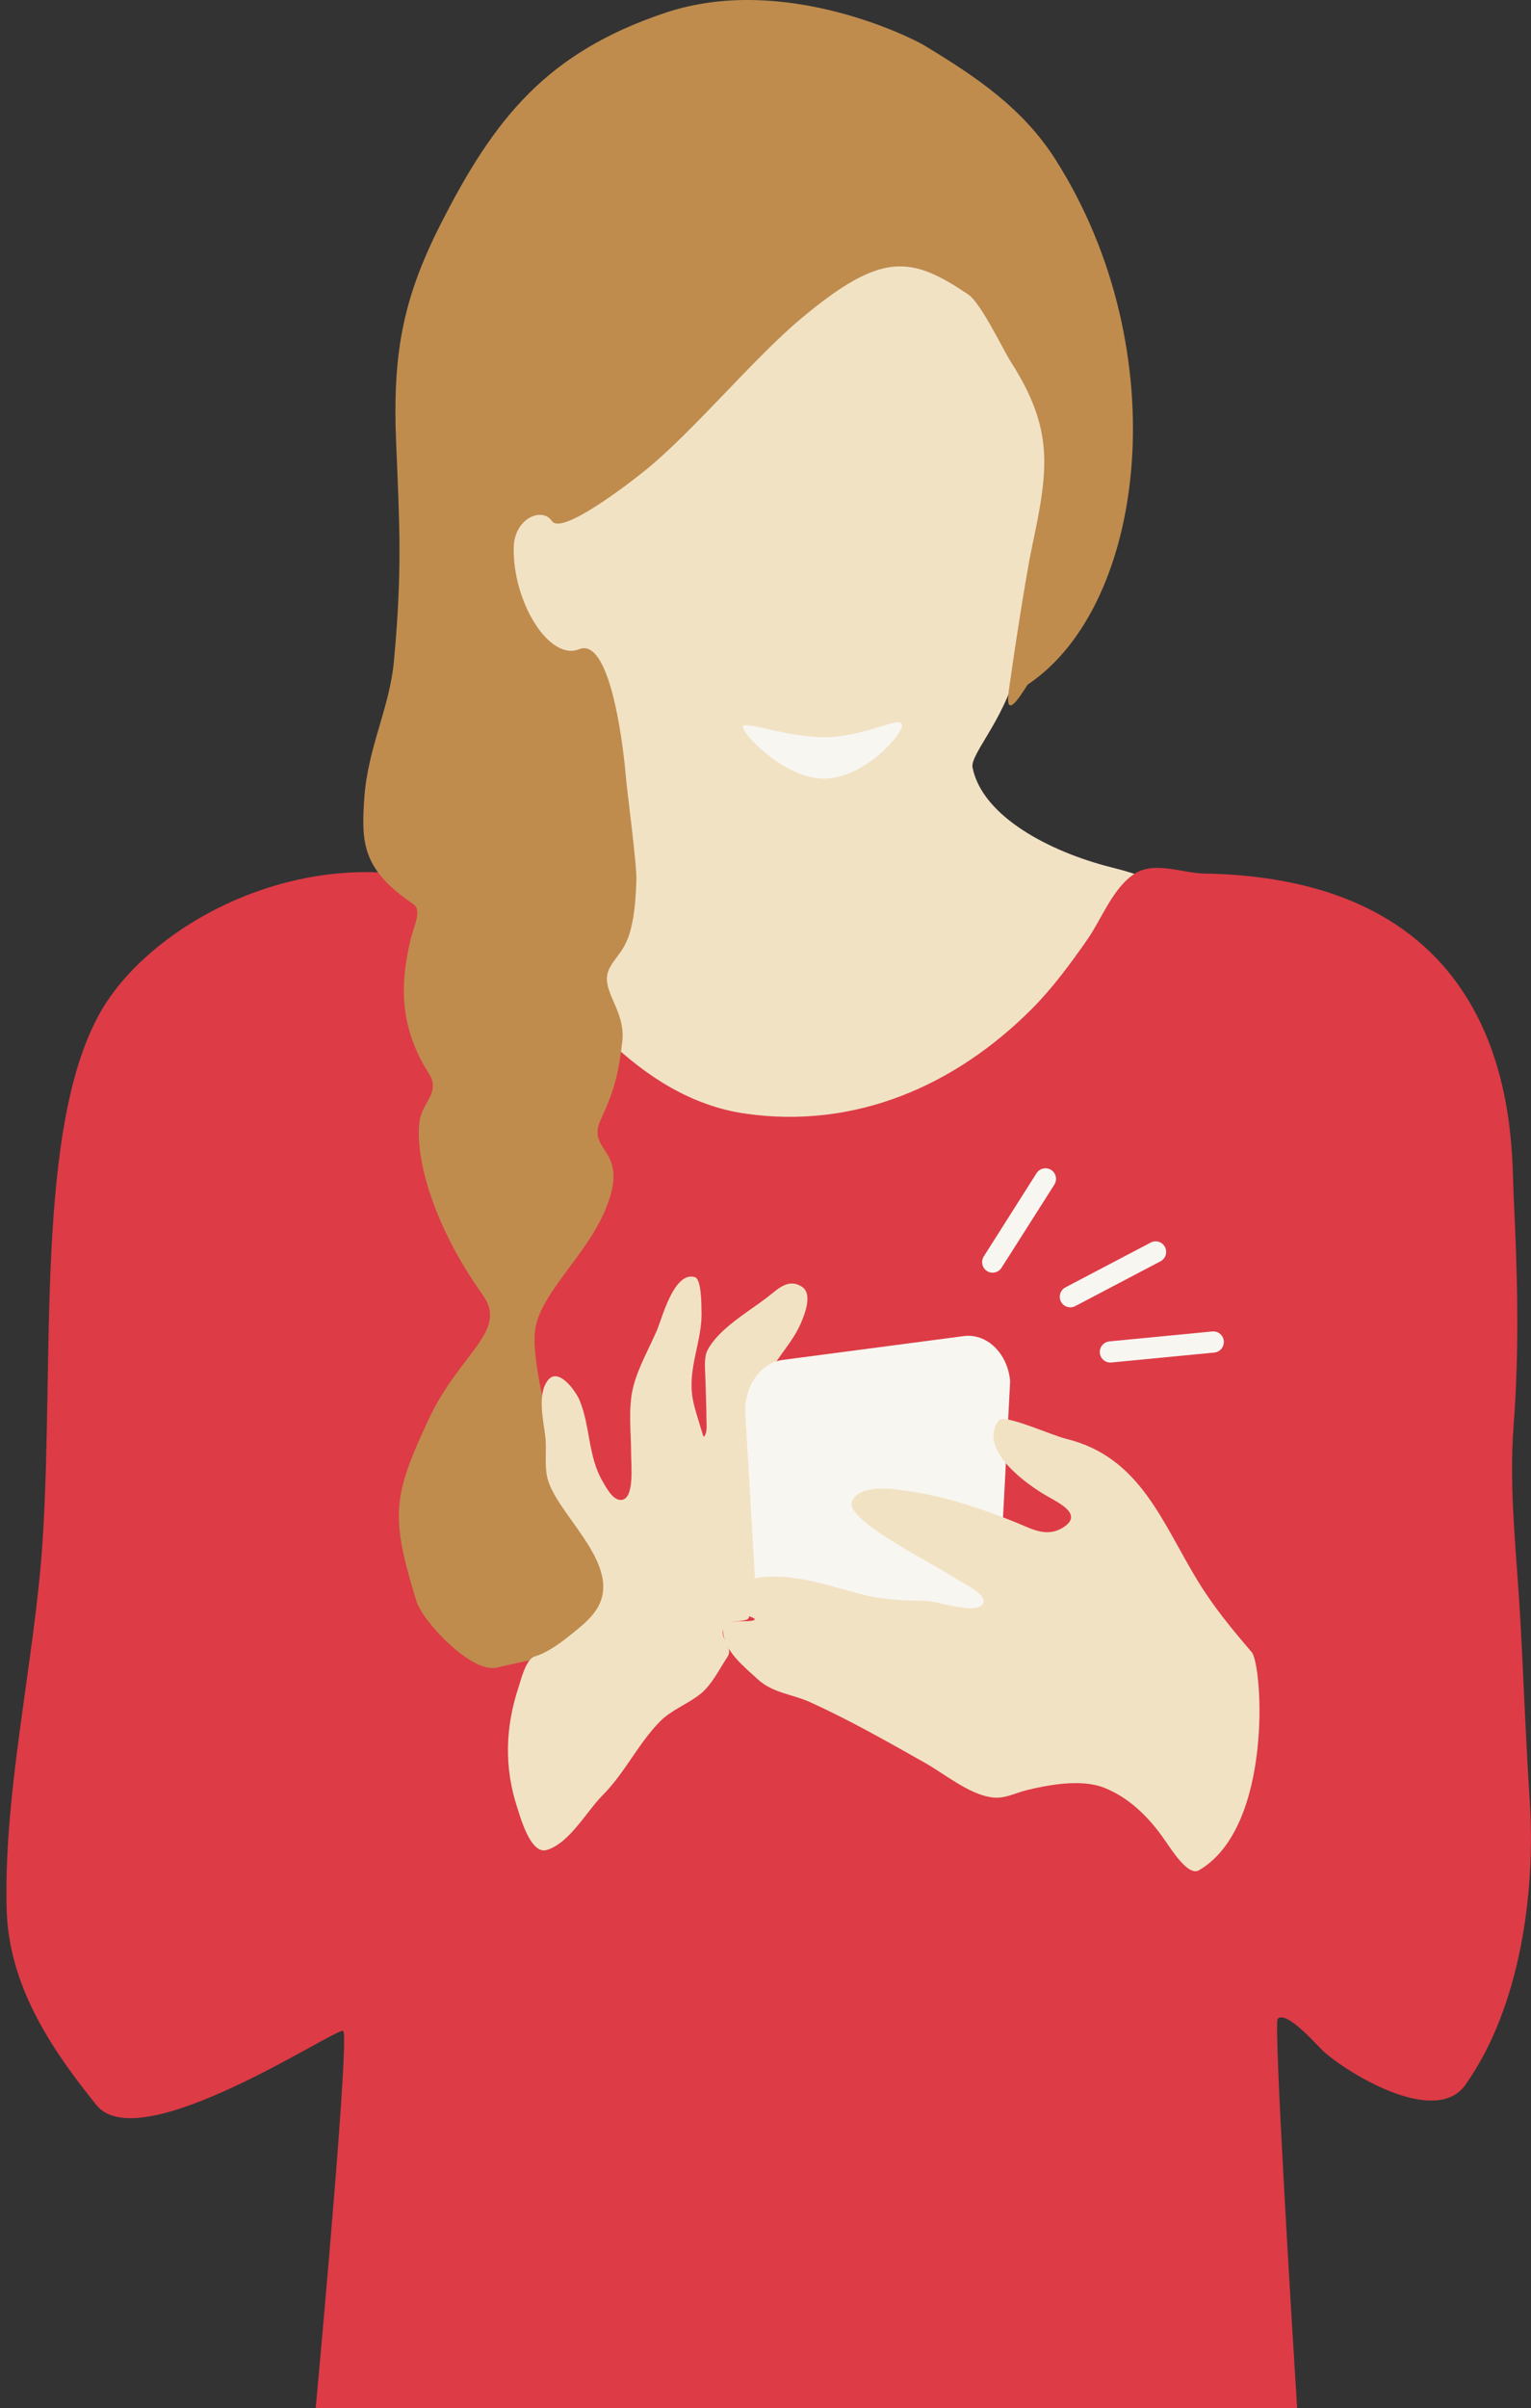 <svg id="e8fzvehIF4X1" xmlns="http://www.w3.org/2000/svg" xmlns:xlink="http://www.w3.org/1999/xlink" viewBox="0 0 236 371" shape-rendering="geometricPrecision" text-rendering="geometricPrecision"><rect x="0" y="0" width="236" height="371" fill="#333333" stroke="none"/><style><![CDATA[#e8fzvehIF4X9 {animation: e8fzvehIF4X9_c_o 2000ms linear infinite normal forwards}@keyframes e8fzvehIF4X9_c_o { 0% {opacity: 1} 50% {opacity: 1} 55% {opacity: 0} 95% {opacity: 0} 100% {opacity: 1}} #e8fzvehIF4X10 {animation: e8fzvehIF4X10_c_o 2000ms linear infinite normal forwards}@keyframes e8fzvehIF4X10_c_o { 0% {opacity: 0} 50% {opacity: 0} 55% {opacity: 1} 95% {opacity: 1} 100% {opacity: 0}}]]></style><path id="e8fzvehIF4X2" d="M123.757,28.145C139.122,28.145,153.362,34.256,161.645,47.698C165.133,53.346,164.244,62.702,162.951,68.888C160.012,82.924,158.357,92.529,157.071,101.21C155.786,109.891,149.481,116.07,149.914,118.243C151.406,125.751,161.757,131.223,171.302,133.625C180.846,136.028,179.264,137.027,178.386,145.281C178.048,148.441,178.211,151.709,177.285,154.744C176.139,158.496,174.45,162.057,172.274,165.315C169.875,168.903,167.046,172.283,163.719,175.025C158.931,178.97,153.873,183.919,147.709,184.486C142.668,184.95,137.574,185.979,132.553,185.346C128.589,184.857,125.094,182.457,121.31,181.169C116.66,179.588,111.945,178.195,107.254,176.745C98.033,173.891,88.783,172.028,80.366,166.913C76.322,164.452,72.805,161.189,69.245,158.063C58.891,148.976,67.888,76.432,79.878,58.76C84.926,51.317,90.003,44.655,96.133,38.112C98.41,35.678,120.097,28.145,123.757,28.145Z" clip-rule="evenodd" fill="rgb(242,226,196)" fill-rule="evenodd" stroke="none" stroke-width="1" stroke-miterlimit="1"/><path id="e8fzvehIF4X3" d="M114.514,111.976C114.57,110.876,121.142,113.658,127.274,113.574C133.406,113.491,138.828,110.214,139.047,111.646C139.266,113.078,133.243,119.878,127.109,119.956C120.974,120.034,114.461,113.078,114.514,111.976Z" clip-rule="evenodd" fill="rgb(248,246,241)" fill-rule="evenodd" stroke="none" stroke-width="1" stroke-miterlimit="1"/><path id="e8fzvehIF4X4" d="M52.897,312.895C53.894,313.399,49.592,360.918,48.666,371L199.949,371C199.22,359.489,196.303,311.688,196.95,311.028C198.328,309.638,203.235,315.352,203.976,316.014C208.074,319.68,221.335,327.613,225.882,321.21C234.347,309.295,236.741,291.517,235.803,277.359C235.183,268.003,234.875,258.877,234.357,249.509C233.808,239.591,232.561,229.556,233.324,219.582C234.226,207.772,233.91,196.07,233.324,184.251C232.925,176.269,234.926,135.422,185.58,134.581C182.134,134.522,177.786,132.521,174.629,134.789C171.413,137.096,169.787,141.632,167.602,144.765C165.084,148.38,162.255,152.227,159.127,155.365C147.155,167.404,131.697,173.986,114.893,171.574C98.415,169.208,87.283,153.813,77.899,141.231C73.911,135.884,64.532,134.525,57.542,134.373C38.937,133.967,22.089,144.653,15.69,155.573C5.299,173.302,8.42,209.471,6.551,237.648C5.353,255.734,0.572,275.646,1.017,293.986C1.301,305.7,7.579,315.278,14.87,324.329C21.583,332.673,51.791,312.343,52.897,312.895Z" clip-rule="evenodd" fill="rgb(221,59,70)" fill-rule="evenodd" stroke="none" stroke-width="1" stroke-miterlimit="1"/><path id="e8fzvehIF4X5" d="M142.411,6.958C150.45,11.809,157.645,16.636,162.7,24.579C181.329,53.859,176.816,93.139,158.456,105.447C158.213,105.601,154.726,111.985,155.506,106.376C156.286,100.767,158.15,88.601,159.11,84.099C161.643,72.211,162.474,66.16,155.795,55.709C154.546,53.754,151.221,46.685,149.233,45.353C140.364,39.407,135.907,38.674,123.385,49.166C116.164,55.218,106.924,66.401,99.567,72.385C97.056,74.425,86.588,82.517,85.081,80.286C83.574,78.055,79.282,79.817,79.19,84.36C79.034,92.856,84.721,101.874,89.261,100.024C93.802,98.174,95.906,113.053,96.482,119.73C96.699,122.233,98.184,133.219,98.099,135.673C97.766,146.136,95.561,146.18,94.008,149.069C92.183,152.456,96.543,155.423,95.918,160.534C95.391,164.847,94.91,167.599,92.635,172.424C90.36,177.248,96.334,176.862,94.028,184.427C91.498,192.736,83.239,198.822,82.471,205.015C81.892,209.659,84.751,219.491,85.387,224.167C86.296,230.795,95.058,240.165,95.376,246.896C95.697,253.722,83.783,255.167,76.609,256.917C72.703,257.872,65.147,249.807,64.191,246.686C60.176,233.569,60.466,230.66,66.099,218.624C70.868,208.432,78.38,205.074,74.445,199.56C66.269,188.095,63.912,177.588,64.702,172.583C65.149,169.745,67.954,168.289,66.099,165.383C60.971,157.347,62.06,150.23,63.229,144.977C63.732,142.729,65.144,140.268,63.684,139.275C55.843,133.962,55.685,129.878,56.149,123.025C56.686,115.155,60.055,109.128,60.723,101.864C62.036,87.645,61.571,80.645,61.061,68.183C60.509,54.643,62.033,46.138,67.886,34.609C76.22,18.163,84.301,8.087,102.563,1.967C120.826,-4.153,140.593,5.863,142.411,6.958Z" clip-rule="evenodd" fill="rgb(191,140,78)" fill-rule="evenodd" stroke="none" stroke-width="1" stroke-miterlimit="1"/><path id="e8fzvehIF4X6" d="M82.413,255.211C84.357,254.656,86.52,253.046,88.049,251.804C89.318,250.775,90.514,249.849,91.522,248.566C96.709,241.928,86.661,234.234,84.576,228.373C83.808,226.218,84.311,223.622,84.066,221.386C83.798,218.956,82.734,214.767,84.489,212.612C86.141,210.581,88.807,214.452,89.318,215.676C91.019,219.758,90.621,224.345,92.878,228.202C93.398,229.092,94.638,231.565,96.096,231.015C97.766,230.385,97.285,225.682,97.285,224.113C97.285,220.758,96.782,216.901,97.623,213.633C98.405,210.6,100.039,207.799,101.268,204.942C102.029,203.175,103.896,195.789,107.116,196.762C108.176,197.08,108.112,201.372,108.132,201.789C108.346,206.311,106.124,210.344,106.691,214.909C106.875,216.397,107.374,217.827,107.794,219.255C107.877,219.538,108.088,220.276,108.217,220.618C108.307,220.863,108.399,221.498,108.555,221.3C109.075,220.65,108.895,219.391,108.895,218.661C108.895,216.495,108.781,214.344,108.725,212.184C108.696,210.996,108.482,209.112,109.063,208.01C110.798,204.713,115.273,202.163,118.216,199.915C119.835,198.678,121.426,196.894,123.563,198.204C125.386,199.331,123.964,202.686,123.393,203.996C121.276,208.865,115.749,212.084,118.563,218.311C119.076,219.448,128.937,208.841,132.762,209.667C135.788,210.317,133.248,216.569,131.019,218.653C127.454,221.982,120.01,217.605,117.377,223.51C115.239,228.307,117.377,233.775,117.715,238.76C117.8,240.017,118.413,241.938,118.055,243.191C117.961,243.526,116.76,243.436,116.532,243.448C115.516,243.539,113.591,243.529,113.226,244.809C112.93,245.848,113.455,246.916,114.157,247.623C114.471,247.935,115.674,248.669,115.428,249.24C115.1,250.013,112.611,249.438,111.782,250.519C110.438,252.276,113.241,253.615,112.123,255.292C110.924,257.096,109.736,259.53,108.054,260.913C106.11,262.507,103.553,263.396,101.784,265.176C98.395,268.583,96.359,273.104,92.888,276.592C90.419,279.075,87.757,284.019,84.246,285.029C81.749,285.745,80.15,279.745,79.754,278.552C77.688,272.317,77.89,266.117,79.924,259.977C80.279,258.887,81.057,255.602,82.413,255.211Z" clip-rule="evenodd" fill="rgb(242,226,196)" fill-rule="evenodd" stroke="none" stroke-width="1" stroke-miterlimit="1"/><path id="e8fzvehIF4X7" d="M120.668,209.515L148.543,205.849C152.113,205.38,155.321,208.484,155.713,212.783L153.926,246.931C154.315,251.23,151.739,255.096,148.171,255.568L123.93,256.619C120.359,257.088,117.151,253.984,116.76,249.683L114.913,218.155C114.524,213.848,117.1,209.987,120.668,209.515Z" clip-rule="evenodd" fill="rgb(248,246,241)" fill-rule="evenodd" stroke="none" stroke-width="1" stroke-miterlimit="1"/><path id="e8fzvehIF4X8" d="M192.952,254.551C189.916,250.998,187.133,247.649,184.662,243.614C179.137,234.598,175.807,224.48,164.348,221.674C162.003,221.102,154.777,217.793,153.994,218.817C150.553,223.321,158.442,228.838,161.529,230.568C163.594,231.739,166.934,233.413,163.859,235.344C161.305,236.952,158.95,235.5,156.524,234.522C151.559,232.516,145.859,230.595,140.542,229.81C138.281,229.478,132.521,228.381,131.306,231.377C130.737,232.782,134.281,235.258,135.136,235.854C139.054,238.592,143.383,240.721,147.415,243.265C148.266,243.802,152.699,245.824,151.381,247.258C150.064,248.693,144.416,246.669,142.785,246.645C139.487,246.591,136.203,246.503,132.983,245.667C127.089,244.159,121.487,241.947,115.27,243.343C114.439,243.529,111.957,244.616,112.596,245.765C113.165,246.804,113.778,248.036,114.784,248.698C115.258,249.02,116.748,249.321,116.242,249.597C115.352,250.086,111.381,249.126,111.466,251.308C111.588,254.38,114.745,256.812,116.757,258.679C119.129,260.879,122.104,260.984,124.916,262.265C130.92,264.99,136.765,268.316,142.508,271.552C145.553,273.263,149.213,276.33,152.716,276.892C154.864,277.234,156.361,276.262,158.306,275.79C161.781,274.944,166.669,274.079,170.118,275.397C173.924,276.863,177.006,279.879,179.317,283.173C180.71,285.16,183.162,289.115,184.829,288.14C196.308,281.438,194.617,256.499,192.952,254.551Z" clip-rule="evenodd" fill="rgb(242,226,196)" fill-rule="evenodd" stroke="none" stroke-width="1" stroke-miterlimit="1"/><path id="e8fzvehIF4X9" d="M139.856,196.51C139.609,196.51,139.365,196.452,139.143,196.343C138.921,196.233,138.726,196.074,138.574,195.878C138.423,195.681,138.317,195.452,138.267,195.209C138.216,194.965,138.221,194.713,138.281,194.472L142.007,179.754C142.06,179.545,142.153,179.349,142.281,179.177C142.409,179.004,142.57,178.859,142.754,178.749C142.938,178.639,143.141,178.566,143.353,178.535C143.565,178.504,143.781,178.516,143.988,178.569C144.196,178.622,144.391,178.715,144.562,178.844C144.734,178.973,144.878,179.134,144.988,179.319C145.097,179.504,145.169,179.709,145.2,179.922C145.231,180.135,145.22,180.352,145.167,180.561L141.431,195.274C141.343,195.627,141.14,195.94,140.855,196.164C140.57,196.388,140.218,196.51,139.856,196.51ZM152.895,197.847C152.576,197.847,152.263,197.752,151.996,197.575C151.73,197.397,151.522,197.144,151.397,196.847C151.273,196.551,151.238,196.225,151.298,195.909C151.357,195.593,151.508,195.301,151.731,195.071L162.109,184.368C162.414,184.075,162.82,183.912,163.242,183.914C163.663,183.916,164.068,184.083,164.37,184.379C164.671,184.675,164.847,185.078,164.859,185.502C164.871,185.926,164.719,186.338,164.435,186.651L154.057,197.354C153.906,197.51,153.726,197.634,153.526,197.719C153.327,197.804,153.112,197.847,152.895,197.847ZM160.382,203.638C160.673,203.874,161.036,204.003,161.41,204.001C161.633,204.001,161.854,203.955,162.059,203.865L176.695,197.444C177.08,197.264,177.38,196.94,177.531,196.541C177.681,196.141,177.67,195.698,177.501,195.307C177.331,194.915,177.015,194.606,176.622,194.446C176.228,194.285,175.788,194.286,175.394,194.448L160.758,200.871C160.415,201.02,160.134,201.284,159.962,201.618C159.79,201.952,159.738,202.335,159.814,202.703C159.891,203.071,160.091,203.401,160.382,203.638Z" transform="matrix(0.95 0.312 -0.312 0.95 80.955 -34.319)" clip-rule="evenodd" fill="rgb(248,246,241)" fill-rule="evenodd" stroke="none" stroke-width="1" stroke-miterlimit="1"/><path id="e8fzvehIF4X10" d="M139.856,196.51C139.609,196.51,139.365,196.452,139.143,196.343C138.921,196.233,138.726,196.074,138.574,195.878C138.423,195.681,138.317,195.452,138.267,195.209C138.216,194.965,138.221,194.713,138.281,194.472L142.007,179.754C142.06,179.545,142.153,179.349,142.281,179.177C142.409,179.004,142.57,178.859,142.754,178.749C142.938,178.639,143.141,178.566,143.353,178.535C143.565,178.504,143.781,178.516,143.988,178.569C144.196,178.622,144.391,178.715,144.562,178.844C144.734,178.973,144.878,179.134,144.988,179.319C145.097,179.504,145.169,179.709,145.2,179.922C145.231,180.135,145.22,180.352,145.167,180.561L141.431,195.274C141.343,195.627,141.14,195.94,140.855,196.164C140.57,196.388,140.218,196.51,139.856,196.51ZM152.895,197.847C152.576,197.847,152.263,197.752,151.996,197.575C151.73,197.397,151.522,197.144,151.397,196.847C151.273,196.551,151.238,196.225,151.298,195.909C151.357,195.593,151.508,195.301,151.731,195.071L162.109,184.368C162.414,184.075,162.82,183.912,163.242,183.914C163.663,183.916,164.068,184.083,164.37,184.379C164.671,184.675,164.847,185.078,164.859,185.502C164.871,185.926,164.719,186.338,164.435,186.651L154.057,197.354C153.906,197.51,153.726,197.634,153.526,197.719C153.327,197.804,153.112,197.847,152.895,197.847ZM160.382,203.638C160.673,203.874,161.036,204.003,161.41,204.001C161.633,204.001,161.854,203.955,162.059,203.865L176.695,197.444C177.08,197.264,177.38,196.94,177.531,196.541C177.681,196.141,177.67,195.698,177.501,195.307C177.331,194.915,177.015,194.606,176.622,194.446C176.228,194.285,175.788,194.286,175.394,194.448L160.758,200.871C160.415,201.02,160.134,201.284,159.962,201.618C159.79,201.952,159.738,202.335,159.814,202.703C159.891,203.071,160.091,203.401,160.382,203.638Z" transform="matrix(0.996 -0.088 0.088 0.996 -7.977 16.422)" opacity="0" clip-rule="evenodd" fill="rgb(248,246,241)" fill-rule="evenodd" stroke="none" stroke-width="1" stroke-miterlimit="1"/></svg>
